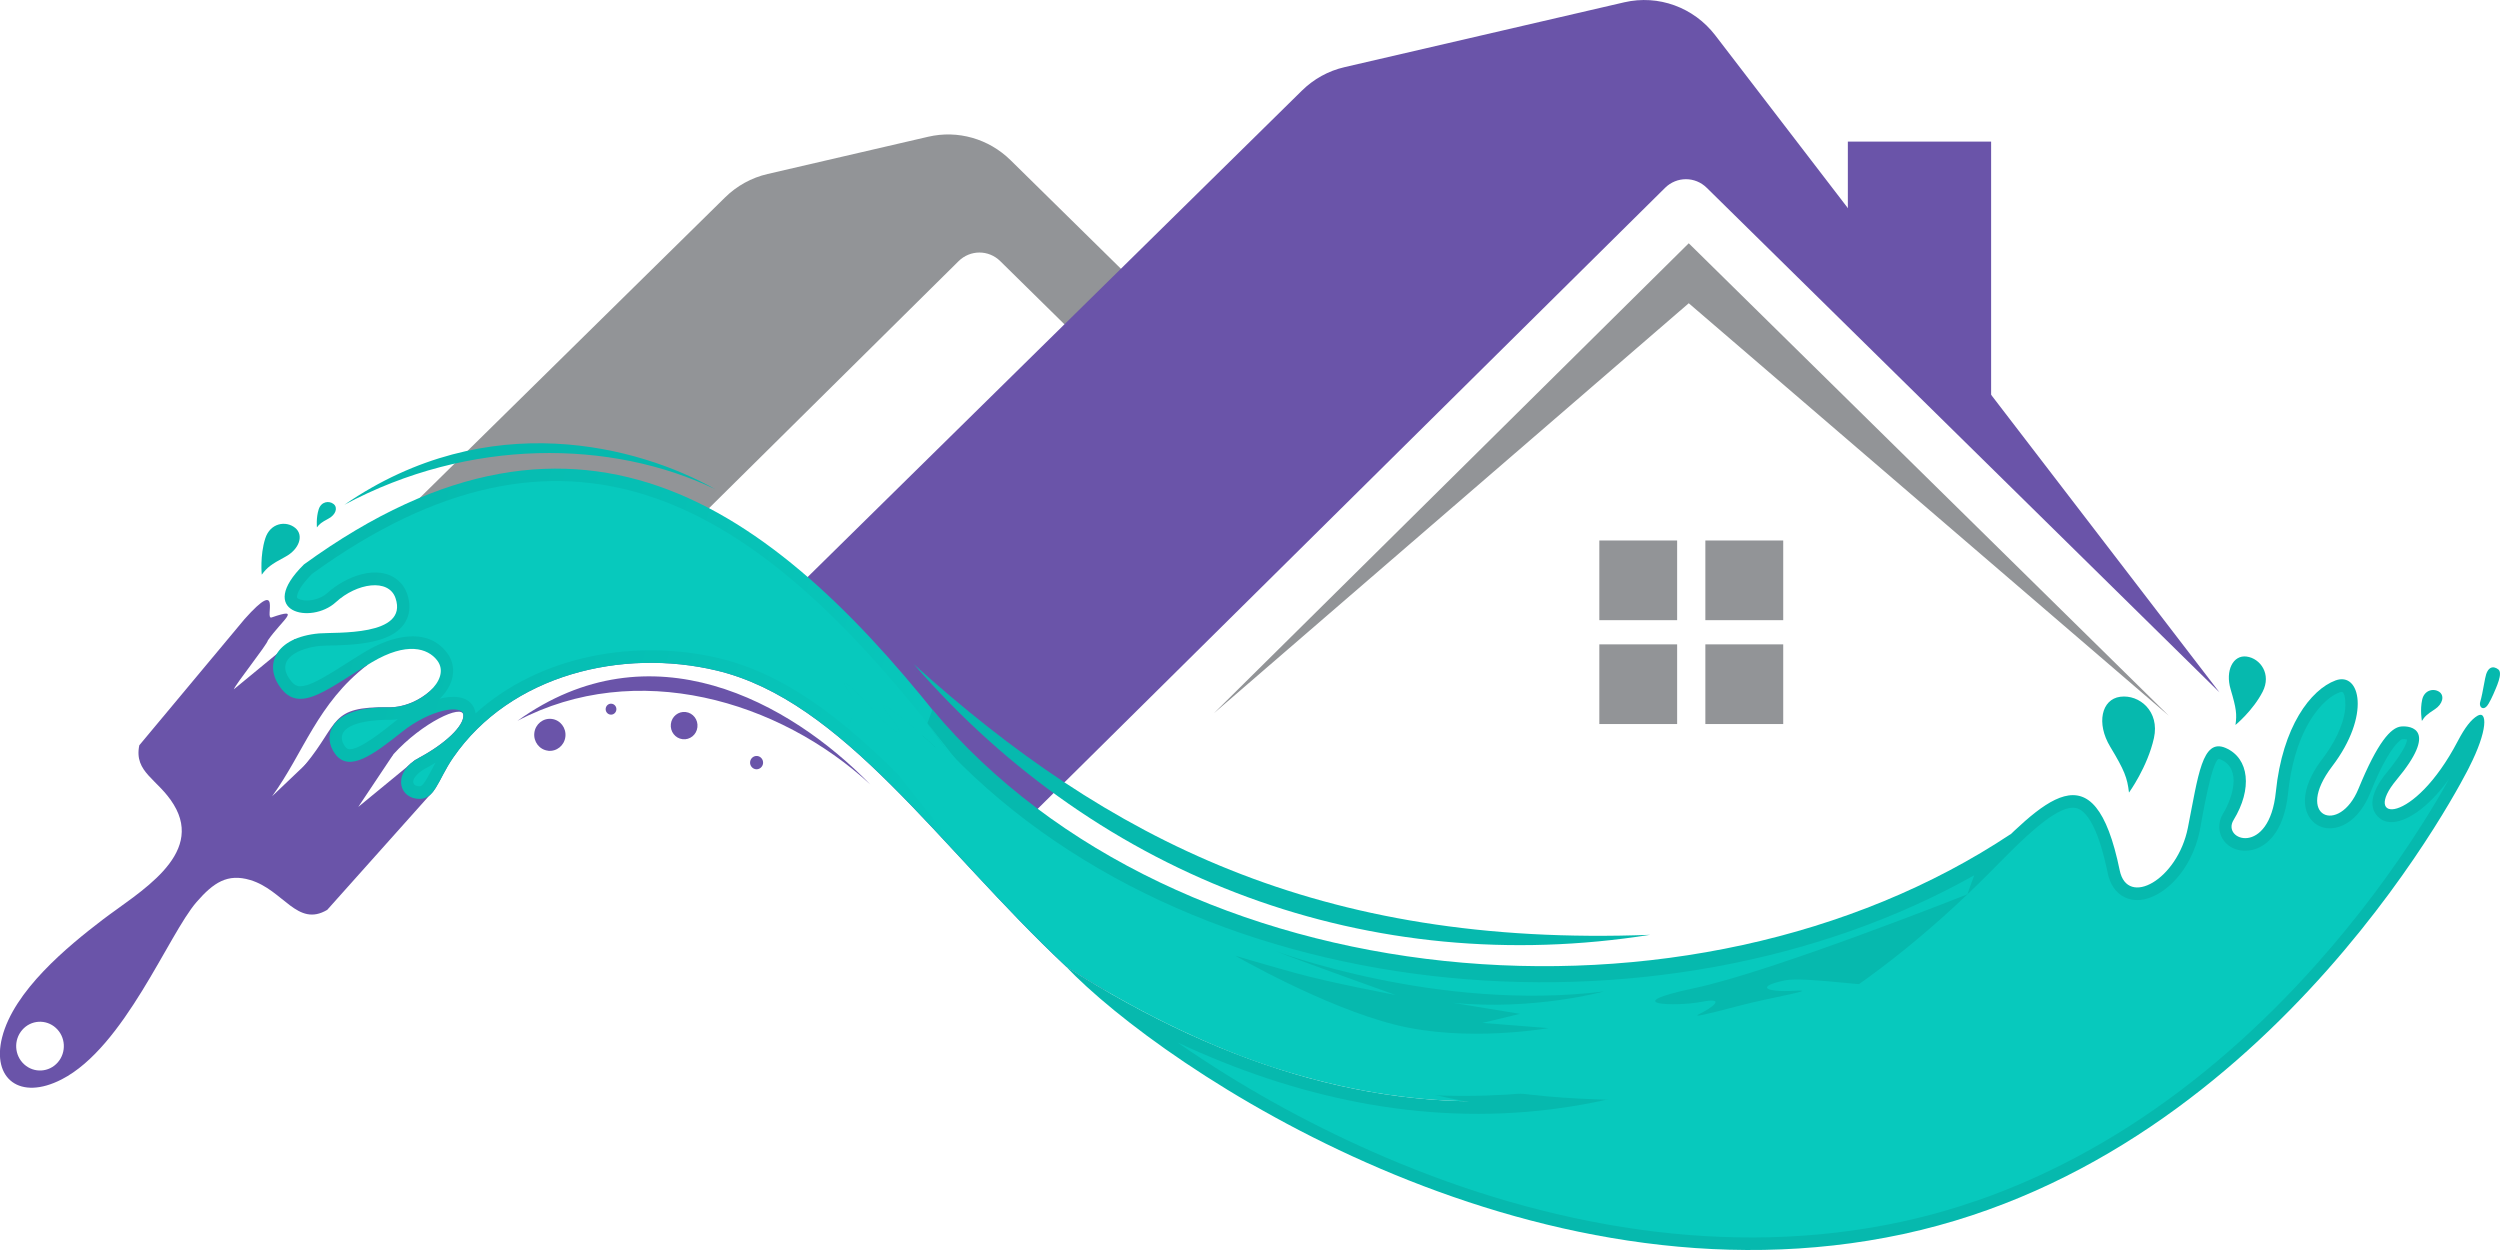 <svg width="972" height="486" viewBox="0 0 972 486" fill="none" xmlns="http://www.w3.org/2000/svg">
<g clip-path="url(#clip0_14_43)">
<path fill-rule="evenodd" clip-rule="evenodd" d="M140.792 215.577L167.884 233.436L204.17 268.34L372.685 101.552C377.201 97.075 384.383 97.051 388.922 101.552L491.744 202.745L443.222 111.774L392.922 62.291C384.406 53.912 372.358 50.489 360.871 53.17L298.429 67.653C292.206 69.09 286.474 72.25 281.865 76.799L140.816 215.601L140.792 215.577Z" fill="#929497"/>
<path fill-rule="evenodd" clip-rule="evenodd" d="M843.233 278.275L656.586 94.586L471.928 277.341L656.586 117.903L843.233 278.275Z" fill="#929497"/>
<path fill-rule="evenodd" clip-rule="evenodd" d="M621.821 210.143H652.071V241.121H621.821V210.143ZM621.821 250.529H652.071V281.507H621.821V250.529ZM663.043 250.529H693.316V281.507H663.043V250.529ZM663.043 210.143H693.316V241.121H663.043V210.143Z" fill="#929497"/>
<path fill-rule="evenodd" clip-rule="evenodd" d="M283.854 254.024L325.801 281.675L381.973 335.731L647.368 73.04C651.883 68.563 659.066 68.539 663.604 73.04L862.932 269.202L666.903 13.741C658.528 2.825 644.771 -2.155 631.553 0.886L522.719 26.118C516.472 27.555 510.764 30.715 506.155 35.263L283.854 254.024Z" fill="#6A54A9"/>
<path fill-rule="evenodd" clip-rule="evenodd" d="M718.443 55.061H774.147V168.344L718.443 121.877V55.061Z" fill="#6A54A9"/>
<path fill-rule="evenodd" clip-rule="evenodd" d="M21.711 399.649C17.897 396.178 12.025 396.513 8.633 400.439C5.241 404.342 5.568 410.35 9.405 413.822C13.218 417.293 19.09 416.958 22.483 413.032C25.875 409.13 25.548 403.121 21.711 399.649ZM142.828 258.525C123.316 273.559 118.146 292.567 105.793 309.588L137.54 279.352L152.911 293.333L139.295 313.73L161.731 295.296L168.516 307.529L127.223 353.757C115.549 360.676 110.215 346.001 97.277 342.146C88.434 339.513 83.03 343.128 76.432 350.693C65.46 363.333 48.452 407.095 23.98 419.663C7.72 428.018 -3.205 419.424 0.795 403.432C5.334 385.238 26.156 368.073 39.936 357.563C53.739 347.03 79.637 332.642 67.542 312.82C61.483 302.861 51.984 300.371 54.16 289.766L95.078 240.714C110.098 223.884 102.635 241.097 105.606 240.067C117.678 235.854 109.63 241.097 104.155 248.973C103.875 250.601 91.522 266.09 90.914 268.005L114.683 248.446L142.804 258.501L142.828 258.525Z" fill="#6A54A9"/>
<path fill-rule="evenodd" clip-rule="evenodd" d="M165.521 270.016C161.567 273.008 156.187 275.091 151.157 274.995C127.949 274.564 132.136 280.956 118.661 297.307C105.185 313.634 141.635 305.734 152.911 293.309C164.188 280.885 179.792 273.655 180.143 277.964C180.471 282.273 172.937 289.263 162.948 294.602C152.935 299.941 154.572 309.469 161.848 310.498C169.124 311.551 170.036 303.412 176.189 294.53C198.532 262.164 241.977 251.941 278.567 260.679C327.954 272.458 364.895 329.267 414.352 375.662C419.125 378.726 423.874 381.647 428.647 384.424C451.223 395.891 473.753 406.927 473.753 406.927C404.948 372.717 363 316.244 363 316.244C312.654 247.441 309.495 254 279.9 235.902C262.214 225.105 238.538 223.932 222.676 229.223C196.543 237.937 173.288 264.27 165.568 269.992L165.521 270.016Z" fill="#6A54A9"/>
<path fill-rule="evenodd" clip-rule="evenodd" d="M709.483 385.812C708.009 386.339 594.916 433.955 509.36 396.681C438.66 365.87 400.572 324.886 371.118 286.822C303.085 198.795 227.097 140.358 118.169 219.455C99.219 238.176 121.023 242.892 130.545 234.154C138.734 226.637 151.133 224.77 153.777 232.55C158.9 247.56 130.358 245.717 124.065 246.268C106.893 247.8 102.073 258.86 109.606 268.053C117.14 277.246 127.948 267.359 144.606 257.471C158.198 249.404 166.34 252.037 169.966 256.753C175.791 264.318 162.597 275.259 151.156 275.043C127.948 274.612 125.047 286.391 130.475 293.357C135.903 300.324 145.237 293.357 156.28 284.571C167.322 275.761 179.839 273.679 180.166 277.988C180.494 282.297 172.961 289.287 162.971 294.626C152.958 299.964 154.595 309.492 161.871 310.522C169.147 311.575 170.06 303.436 176.213 294.554C198.555 262.188 242.023 251.965 278.59 260.703C327.977 272.482 364.918 329.291 414.376 375.686C519.092 442.861 618.826 444.848 709.506 385.812" fill="url(#paint0_linear_14_43)"/>
<path fill-rule="evenodd" clip-rule="evenodd" d="M781.914 324.192C658.107 406.64 457.867 389.643 362.532 275.905L354.273 297.954C354.273 297.954 451.387 425.337 613.633 433.428C775.878 441.544 752.483 374.178 781.891 324.168" fill="#06B9AE"/>
<path fill-rule="evenodd" clip-rule="evenodd" d="M960.045 298.241C960.045 298.241 885.976 448.319 740.107 479.776C594.238 511.232 452.089 415.282 414.352 375.686C542.815 458.086 663.768 442.43 769.725 336.305C794.758 311.216 814.129 289.551 824.142 338.388C827.114 352.871 846.625 342.074 850.649 321.821C854.673 301.568 856.171 286.822 865.365 290.82C874.559 294.841 875.776 306.787 868.406 318.829C863.587 326.729 882.28 333.217 884.853 307.865C887.426 282.489 898.422 268.125 908.038 264.558C917.653 260.991 921.817 278.131 906.774 297.906C891.708 317.68 909.535 324.79 916.975 306.668C924.414 288.545 929.561 282.872 933.538 282.465C937.516 282.082 948.02 283.757 931.737 303.244C917.934 319.763 938.264 321.223 955.577 288.162C958.408 282.752 960.794 279.735 963.227 278.299C967.111 276.025 967.344 283.949 960.045 298.217" fill="#06B9AE"/>
<path fill-rule="evenodd" clip-rule="evenodd" d="M869.155 281.866C869.155 281.866 875.939 276.312 879.729 268.915C883.192 262.14 878.864 255.987 873.483 255.269C868.242 254.575 865.084 260.703 867.283 268.053C869.506 275.546 869.74 277.725 869.155 281.842" fill="#06B9AE"/>
<path fill-rule="evenodd" clip-rule="evenodd" d="M827.769 308.128C827.769 308.128 834.951 298.217 837.454 286.941C839.747 276.599 831.816 269.92 824.353 270.902C817.054 271.859 814.971 281.244 820.446 290.317C826.014 299.557 827.09 302.406 827.745 308.128" fill="#06B9AE"/>
<path fill-rule="evenodd" clip-rule="evenodd" d="M941.633 280.286C941.633 280.286 940.838 276.001 941.75 272.003C942.569 268.34 946.101 267.478 948.347 268.963C950.523 270.423 949.775 273.727 946.663 275.761C943.481 277.82 942.733 278.562 941.656 280.286" fill="#06B9AE"/>
<path fill-rule="evenodd" clip-rule="evenodd" d="M967.531 273.655C968.093 272.649 968.842 271.285 969.403 269.944C970.503 267.335 973.24 261.733 971.345 260.272C969.45 258.812 967.087 258.98 966.221 263.768C965.356 268.556 964.747 271.5 964.35 272.745C963.601 275.067 965.777 276.719 967.508 273.655" fill="#06B9AE"/>
<path fill-rule="evenodd" clip-rule="evenodd" d="M101.769 223.381C101.769 223.381 101.021 215.984 103.126 209.377C105.045 203.296 111.151 202.338 114.73 205.211C118.216 208.012 116.461 213.518 110.917 216.487C105.255 219.503 103.851 220.652 101.793 223.405" fill="#06B9AE"/>
<path fill-rule="evenodd" clip-rule="evenodd" d="M123.223 205.044C123.223 205.044 122.848 201.357 123.901 198.053C124.86 195.013 127.902 194.534 129.703 195.97C131.434 197.359 130.569 200.112 127.785 201.596C124.954 203.104 124.252 203.679 123.223 205.044Z" fill="#06B9AE"/>
<path fill-rule="evenodd" clip-rule="evenodd" d="M133.891 196.258C182.272 170.283 237.649 170.738 278.216 190.273C248.387 173.395 189.805 157.739 133.891 196.258Z" fill="#06B9AE"/>
<path fill-rule="evenodd" clip-rule="evenodd" d="M355.28 258.238C428.156 342.218 532.966 380.641 641.59 363.453C512.682 368.384 430.846 326.418 355.28 258.238Z" fill="#06B9AE"/>
<path fill-rule="evenodd" clip-rule="evenodd" d="M602.028 399.721C602.028 399.721 570.164 405.443 542.371 398.405C514.554 391.39 480.303 371.592 480.303 371.592C480.303 371.592 489.591 374.393 503.535 378.271C517.478 382.15 542.581 386.842 542.581 386.842C542.581 386.842 504.541 373.268 496.002 369.797C496.002 369.797 558.771 393.473 623.622 385.477C623.622 385.477 596.367 393.018 564.83 389.882L590.986 394.191L576.341 397.71L602.052 399.721H602.028ZM767.596 340.303C645.45 408.962 461.166 393.425 364.684 287.803L361.315 296.828C366.088 302.766 371.539 308.607 376.709 313.969C392.174 330.009 409.159 344.756 427.009 357.899C481.824 398.237 546.208 423.757 613.96 427.132C645.333 428.688 687.327 428.641 716.759 415.713C732.597 408.771 743.125 399.003 750.939 384.232C731.474 384.663 702.16 379.444 693.878 381.192C682.344 383.61 686.626 385.836 697.504 385.214C708.383 384.591 689.082 387.632 675.864 391.127C662.645 394.622 657.358 395.819 661.125 394.024C664.868 392.204 671.91 387.512 661.663 389.499C651.416 391.486 628.184 390.672 658.785 384.184C689.386 377.697 764.929 347.7 764.929 347.7C765.795 345.211 766.66 342.745 767.596 340.279V340.303Z" fill="#07C9BD"/>
<path fill-rule="evenodd" clip-rule="evenodd" d="M457.984 405.395C503.418 426.582 552.501 437.642 603.292 431.274C669.524 422.943 726.117 386.818 773.047 339.8C779.598 333.241 786.359 326.059 793.565 320.313C796.7 317.824 802.759 313.347 807.017 314.137C814.317 315.525 818.294 333.648 819.463 339.393C820.306 343.511 822.435 347.198 826.318 348.969C832.541 351.77 839.466 348.107 844.052 343.822C849.854 338.388 853.761 330.655 855.305 322.803C856.007 319.212 859.68 296.637 862.581 295.057C862.815 295.057 863.283 295.248 863.493 295.344C871.775 298.959 867.868 310.522 864.359 316.267C862.745 318.925 862.323 322.061 863.563 324.982C866.09 330.871 873.272 332.068 878.513 329.434C885.999 325.7 888.807 316.244 889.602 308.391C890.561 298.887 893.018 288.833 897.907 280.597C900.551 276.145 904.739 270.997 909.675 269.178C909.862 269.106 910.471 268.915 910.681 269.034C912.062 269.705 911.945 274.541 911.804 275.714C911.032 282.56 907.078 289.623 903.008 294.961C899.896 299.031 896.902 304.178 896.27 309.397C895.732 313.682 896.925 318.087 900.645 320.529C904.294 322.923 908.833 322.276 912.413 320.098C916.6 317.56 919.548 313.131 921.396 308.631C923.736 302.909 926.754 295.943 930.38 290.939C930.895 290.221 933.047 287.516 934.03 287.396C934.427 287.348 935.293 287.372 935.831 287.54C935.784 290.556 929.608 298.408 928.134 300.156C924.625 304.369 919.571 312.15 924.344 317.321C929.093 322.468 937.024 317.967 941.329 314.568C945.353 311.408 948.979 307.314 952.184 302.909C948.956 308.726 945.517 314.448 941.984 320.05C929.865 339.202 916.062 357.516 901.066 374.393C857.621 423.326 803.087 461.27 739.148 475.06C671.699 489.591 601.444 476.807 538.534 449.923C512.402 438.743 486.971 424.978 463.295 409.058C461.54 407.885 459.786 406.688 458.008 405.443" fill="#07C9BD"/>
<path fill-rule="evenodd" clip-rule="evenodd" d="M865.692 402.929C829.102 435.415 786.336 459.81 738.118 470.2C671.629 484.54 602.333 471.852 540.335 445.35C527.959 440.06 515.77 434.194 503.815 427.779C503.815 427.779 555.846 451.647 633.448 456.434C711.05 461.222 770.567 408.627 770.567 408.627C826.037 423.517 865.692 402.953 865.692 402.953" fill="#07C9BD"/>
<path fill-rule="evenodd" clip-rule="evenodd" d="M154.666 279.664C154.221 279.999 153.777 280.334 153.332 280.693C150.501 282.943 139.131 292.376 135.341 291.203C134.873 291.059 134.499 290.676 134.195 290.293C133.493 289.383 132.932 288.21 132.908 287.013C132.721 280.358 147.249 279.807 151.086 279.879C152.279 279.879 153.496 279.831 154.689 279.664M169.334 296.517C168.399 298.193 167.51 299.893 166.574 301.64C166.059 302.598 164.726 305.04 163.743 305.566C163.392 305.758 162.901 305.71 162.526 305.662C161.918 305.566 161.17 305.327 160.865 304.729C159.719 302.55 163.766 299.653 165.17 298.911C166.363 298.265 167.79 297.475 169.334 296.517ZM121.257 223.166C220.149 151.538 290.872 195.3 357.174 276.887C358.648 278.778 378.511 304.441 366.556 293.214C354.156 281.555 336.984 266.928 345.828 278.275C354.671 289.623 346.272 283.805 341.453 278.179C336.633 272.53 322.667 258.262 330.691 270.016C332.96 273.344 331.954 277.82 329.568 283.111C314.712 270.758 298.172 260.344 279.666 255.939C247.357 248.231 209.972 254.695 184.892 277.365C184.799 276.48 184.518 275.618 184.097 274.828C181.57 270.184 175.487 270.543 171.042 271.62C174.247 268.436 176.47 264.438 176.142 259.937C175.979 257.639 175.136 255.508 173.733 253.713C165.755 243.323 151.624 247.656 142.243 253.234C136.464 256.658 130.849 260.584 125.001 263.816C122.778 265.036 118.333 267.383 115.713 266.688C114.707 266.425 113.911 265.707 113.28 264.917C106.004 256.011 117.046 251.798 124.509 251.128C126.428 250.96 128.486 250.984 130.405 250.936C133.516 250.84 136.628 250.673 139.716 250.314C146.056 249.547 154.432 247.728 157.801 241.48C159.602 238.152 159.508 234.442 158.315 230.922C157.637 228.911 156.467 227.14 154.876 225.751C147.015 218.905 134.008 224.387 127.363 230.491C126.615 231.162 125.773 231.736 124.884 232.167C122.965 233.101 120.602 233.628 118.473 233.436C117.771 233.364 115.993 233.077 115.549 232.407C115.315 232.072 115.666 230.97 115.783 230.659C116.742 228.05 119.292 225.177 121.257 223.19V223.166Z" fill="#07C9BD"/>
<path fill-rule="evenodd" clip-rule="evenodd" d="M357.151 276.911C360.567 281.124 363.982 285.433 367.375 289.814C383.868 311.144 401.274 330.703 421.698 348.203C447.62 370.371 476.443 387.632 507.488 401.158C553.062 421.028 609 418.61 659.768 406.448C641.356 413.87 622.125 419.041 602.145 421.554C535.984 429.861 472.793 407.31 417.277 371.76C393.601 349.496 372.779 324.575 349.781 301.688C343.418 295.344 336.68 289 329.568 283.087C331.954 277.796 332.937 273.32 330.691 269.992C322.666 258.238 336.633 272.506 341.453 278.155C346.272 283.781 354.671 289.623 345.828 278.251C336.984 266.904 354.156 281.531 366.556 293.19C378.511 304.417 358.648 278.754 357.174 276.863" fill="#07C9BD"/>
<path fill-rule="evenodd" clip-rule="evenodd" d="M503.839 427.779C503.839 427.779 608.298 464.813 733.603 388.781C733.603 388.781 776.79 353.35 790.36 352.823C803.952 352.297 806.081 368.169 796.934 376.62C796.934 376.62 798.384 381.743 823.487 362.184C823.487 362.184 818.949 375.351 798.478 392.875C798.478 392.875 813.147 392.085 831.044 379.325C765.654 472.833 611.831 482.696 503.862 427.755" fill="#07C9BD"/>
<path fill-rule="evenodd" clip-rule="evenodd" d="M707.915 392.563C707.915 392.563 622.312 431.226 545.201 420.549C468.068 409.872 427.547 378.726 396.993 348.754C352.027 304.657 320.303 229.366 247.287 226.302C284.462 233.651 304.231 250.553 326.012 273.607C347.489 296.326 364.895 324.239 390.185 349.4C414.797 373.89 444.602 396.609 486.175 411.859C575.873 444.8 669.5 412.936 707.938 392.563" fill="#07C9BD"/>
<path fill-rule="evenodd" clip-rule="evenodd" d="M284.275 227.954C284.275 227.954 248.036 214.931 221.272 223.453C194.508 231.952 182.155 241.671 182.155 241.671C182.155 241.671 197.619 222.663 213.177 216.199C213.177 216.199 197.151 215.816 186.717 224.483C186.717 224.483 193.712 212.537 209.247 208.419C209.247 208.419 170.528 203.463 157.637 217.827C197.97 183.594 250.048 192.212 283.456 212.991C283.456 212.991 259.219 206.408 236.245 206.48C236.245 206.48 249.58 210.191 264.67 214.356L248.808 214.787C248.808 214.787 272.086 218.665 284.275 227.978" fill="#07C9BD"/>
<path fill-rule="evenodd" clip-rule="evenodd" d="M201.175 280.262C253.019 243.012 307.015 272.793 338.365 304.992C302.781 272.171 247.381 255.963 201.175 280.262Z" fill="#6A54A9"/>
<path fill-rule="evenodd" clip-rule="evenodd" d="M237.321 277.844C236.175 277.701 235.356 276.647 235.496 275.474C235.637 274.301 236.666 273.463 237.812 273.607C238.959 273.751 239.777 274.804 239.637 275.977C239.497 277.15 238.467 277.988 237.321 277.844Z" fill="#6A54A9"/>
<path fill-rule="evenodd" clip-rule="evenodd" d="M265.372 287.396C262.518 287.061 260.482 284.404 260.833 281.483C261.161 278.563 263.757 276.48 266.612 276.839C269.466 277.174 271.501 279.831 271.15 282.752C270.823 285.673 268.226 287.755 265.372 287.396Z" fill="#6A54A9"/>
<path fill-rule="evenodd" clip-rule="evenodd" d="M213.06 291.873C209.715 291.466 207.352 288.378 207.749 284.954C208.147 281.531 211.165 279.113 214.511 279.52C217.856 279.927 220.219 283.015 219.821 286.439C219.424 289.862 216.406 292.28 213.06 291.897" fill="#6A54A9"/>
<path fill-rule="evenodd" clip-rule="evenodd" d="M293.867 299.079C292.487 298.911 291.481 297.618 291.644 296.206C291.808 294.794 293.072 293.764 294.452 293.932C295.832 294.099 296.838 295.392 296.674 296.804C296.511 298.217 295.247 299.246 293.867 299.079Z" fill="#6A54A9"/>
</g>
<defs>
<linearGradient id="paint0_linear_14_43" x1="115.806" y1="233.412" x2="393.991" y2="311.413" gradientUnits="userSpaceOnUse">
<stop stop-color="#06B9AE"/>
<stop offset="1" stop-color="#07C9BD"/>
</linearGradient>
<clipPath id="clip0_14_43">
<rect width="972" height="486" fill="white"/>
</clipPath>
</defs>
</svg>
